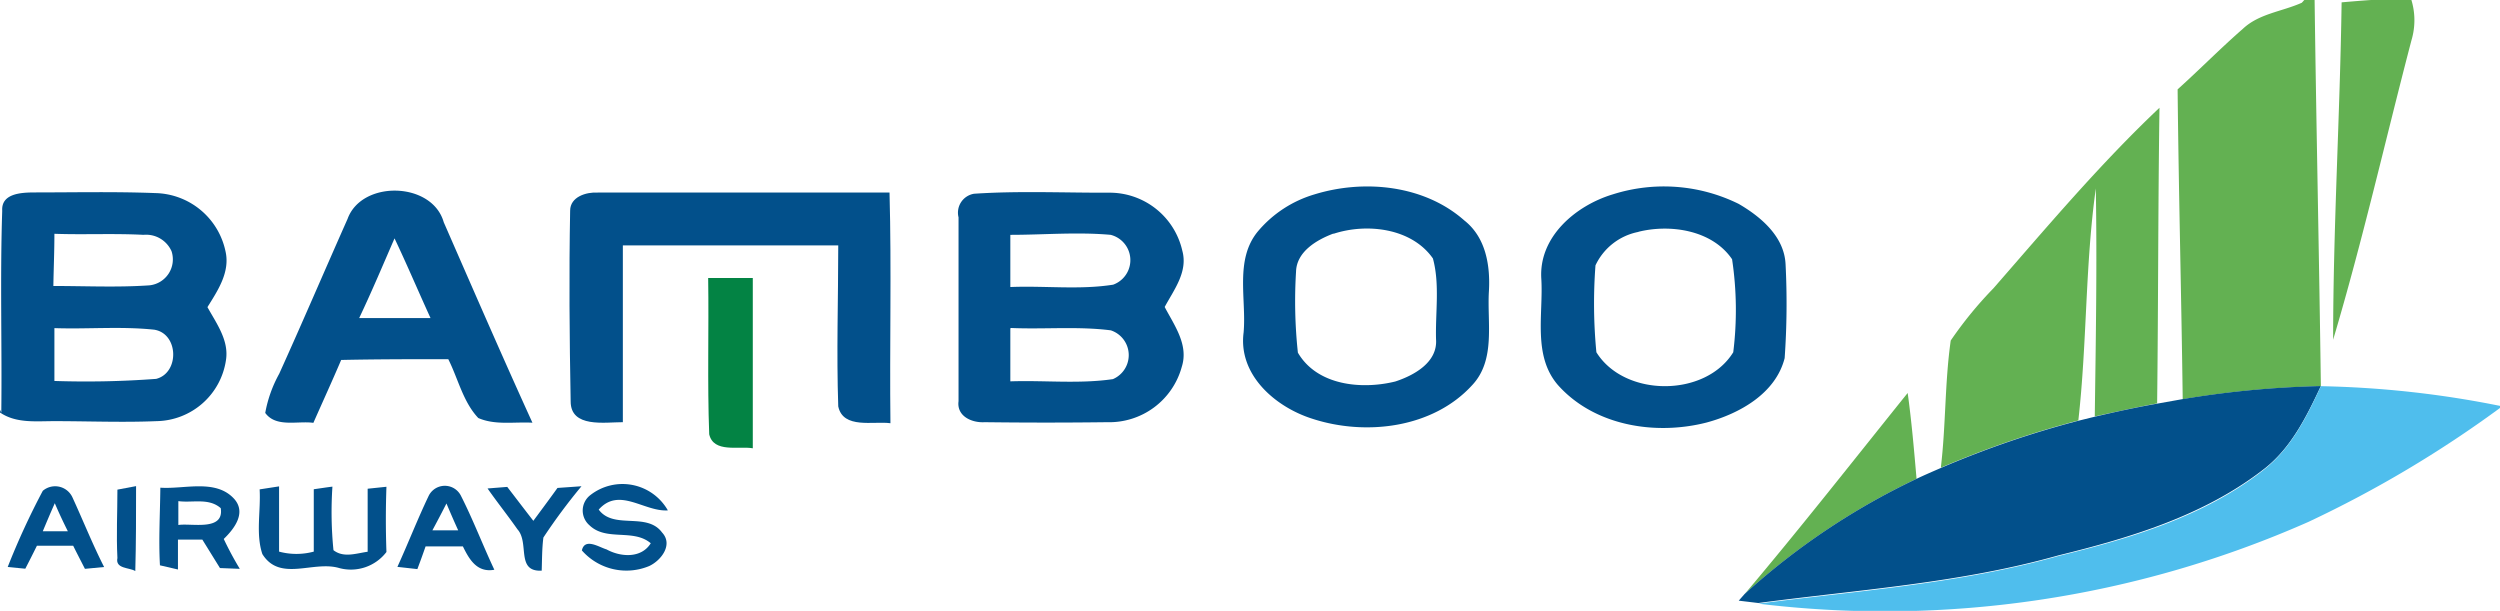 <?xml version="1.0" encoding="UTF-8"?>
<svg xmlns="http://www.w3.org/2000/svg" viewBox="0 0 191.62 46.82">
<title>Bamboo Airways logo</title>
<path fill="#63b152" d="M176.62,0h.79c.13,9.87.35,19.73.48,29.6a73.68,73.68,0,0,0-10.59,1c-.1-7.92-.31-15.83-.39-23.75,1.7-1.53,3.3-3.16,5-4.64,1.24-1.17,3-1.32,4.52-2Z"/>
<path fill="#63b152" d="M181.74,0h3.09a5.37,5.37,0,0,1,0,3.1c-2,7.65-3.74,15.35-6,22.94,0-8.62.53-17.24.65-25.86C180.29.11,181,.05,181.74,0Z"/>
<path fill="#63b152" d="M152.8,22.09c4.12-4.72,8.16-9.52,12.72-13.83-.11,7.55-.09,15.11-.18,22.66-1.6.3-3.19.65-4.78,1,.08-5.83.18-11.65.08-17.48-.82,5.9-.67,11.88-1.34,17.79a74.07,74.07,0,0,0-10.54,3.62c.39-3.24.3-6.52.76-9.75A29.94,29.94,0,0,1,152.8,22.09Z"/>
<path fill="#63b152" d="M133.71,45.55c4.28-5.06,8.36-10.27,12.51-15.43.3,2.18.49,4.38.68,6.58A53.77,53.77,0,0,0,133.71,45.55Z"/>
<path fill="#02508b" d="M.17,16.15c-.08-1.32,1.45-1.39,2.4-1.4,3.11,0,6.22-.07,9.34.05a5.62,5.62,0,0,1,5.38,4.49c.35,1.58-.61,3-1.39,4.25.69,1.25,1.66,2.55,1.42,4.06A5.47,5.47,0,0,1,12,32.28c-2.62.11-5.24,0-7.85,0-1.41,0-2.95.18-4.17-.68v-.24l.12.27C.16,26.5,0,21.32.17,16.15Zm4,1.77c0,1.35-.06,2.69-.08,4,2.46,0,4.92.12,7.37-.05a2,2,0,0,0,1.69-2.61A2.13,2.13,0,0,0,11,18C8.69,17.88,6.44,18,4.18,17.92Zm0,7.23c0,1.35,0,2.7,0,4.05a72.42,72.42,0,0,0,7.8-.16c1.8-.46,1.73-3.47-.15-3.77C9.26,25,6.7,25.24,4.16,25.15Z"/>
<path fill="#02508b" d="M26.64,16.78c1.09-3,6.49-2.86,7.37.25,2.25,5.14,4.48,10.28,6.8,15.37-1.37-.08-2.85.21-4.15-.36-1.17-1.24-1.54-3-2.3-4.51-2.74,0-5.47,0-8.21.06-.69,1.62-1.42,3.21-2.13,4.82-1.2-.17-2.86.38-3.69-.76a9.77,9.77,0,0,1,1.07-3C23.18,24.72,24.88,20.74,26.64,16.78Zm3.6,1.49c-.87,2-1.75,4.09-2.71,6.11H33C32.07,22.35,31.2,20.29,30.24,18.27Z"/>
<path fill="#02508b" d="M43.7,16.15c0-1.07,1.24-1.44,2.12-1.39,7.45,0,14.91,0,22.36,0,.16,5.89,0,11.79.07,17.68-1.29-.18-3.63.47-4-1.29-.14-4.11,0-8.23,0-12.34l-16.51,0c0,4.51,0,9,0,13.55-1.39,0-4,.45-4-1.59C43.65,25.89,43.61,21,43.7,16.15Z"/>
<path fill="#02508b" d="M74.66,14.85c3.42-.23,6.86-.07,10.28-.08a5.71,5.71,0,0,1,5.68,4.44c.45,1.62-.64,3-1.35,4.32.74,1.41,1.85,2.9,1.31,4.59a5.76,5.76,0,0,1-5.72,4.24q-4.69.06-9.39,0c-1,.06-2.15-.47-2-1.61,0-4.69,0-9.4,0-14.09A1.47,1.47,0,0,1,74.66,14.85ZM77.44,18c0,1.33,0,2.67,0,4,2.63-.11,5.29.23,7.88-.18A2,2,0,0,0,85.13,18C82.58,17.77,80,18,77.44,18Zm0,7.17c0,1.36,0,2.71,0,4.06,2.61-.09,5.26.21,7.86-.17a2,2,0,0,0-.16-3.74C82.63,25,80.05,25.25,77.49,25.14Z"/>
<path fill="#02508b" d="M100.75,14.9c3.83-1.18,8.43-.71,11.49,2,1.66,1.31,2,3.48,1.88,5.46-.14,2.39.53,5.22-1.27,7.15-3,3.3-8.16,3.93-12.28,2.58-2.82-.9-5.67-3.35-5.25-6.6.23-2.57-.7-5.59,1.1-7.76A9,9,0,0,1,100.75,14.9Zm1.46,3c-1.28.48-2.82,1.38-2.87,2.91a36.89,36.89,0,0,0,.14,6.22c1.47,2.52,4.88,2.85,7.47,2.21,1.43-.47,3.24-1.46,3.12-3.22-.06-2.06.3-4.22-.24-6.21C108.2,17.48,104.77,17.08,102.21,17.92Z"/>
<path fill="#02508b" d="M123.61,14.9a12.94,12.94,0,0,1,9.66.73c1.72,1,3.49,2.51,3.59,4.62a59.63,59.63,0,0,1-.07,7.2c-.69,2.72-3.47,4.26-6,4.94-3.92,1-8.59.25-11.38-2.88-1.94-2.25-1.11-5.42-1.27-8.12C117.92,18.16,120.77,15.76,123.61,14.9Zm2,2.87a4.61,4.61,0,0,0-3.32,2.57,39,39,0,0,0,.07,6.66c2.15,3.46,8.35,3.47,10.49,0a26.18,26.18,0,0,0-.09-7.13C131.23,17.62,128,17.16,125.57,17.77Z"/>
<path fill="#02508b" d="M167.3,30.59a73.68,73.68,0,0,1,10.59-1c-1.11,2.36-2.31,4.81-4.44,6.42-4.56,3.52-10.17,5.21-15.68,6.56-7.51,2.12-15.31,2.63-23,3.65l-1.5-.18.44-.5A53.77,53.77,0,0,1,146.9,36.7c.61-.29,1.24-.56,1.86-.83a74.07,74.07,0,0,1,10.54-3.62l1.26-.31c1.59-.37,3.18-.72,4.78-1Z"/>
<path fill="#02508b" d="M45.26,37.94a4,4,0,0,1,5.93,1.18c-1.82.12-3.73-1.83-5.3-.06,1.15,1.56,3.69.16,4.86,1.76.87.94-.1,2.16-1,2.57a4.54,4.54,0,0,1-5.15-1.2c.22-1,1.33-.24,1.89-.08,1.07.59,2.66.71,3.39-.47-1.34-1.14-3.41-.13-4.7-1.38A1.49,1.49,0,0,1,45.26,37.94Z"/>
<path fill="#02508b" d="M3.28,37.62a1.46,1.46,0,0,1,2.29.54c.81,1.76,1.53,3.57,2.41,5.3l-1.47.14c-.3-.59-.61-1.18-.9-1.77l-2.78,0c-.29.59-.59,1.18-.89,1.76L.59,43.46A57.07,57.07,0,0,1,3.28,37.62Zm0,3.1H5.2c-.35-.7-.69-1.42-1-2.15C3.88,39.29,3.58,40,3.28,40.72Z"/>
<path fill="#02508b" d="M9,37.53l1.43-.27c0,2.17,0,4.34-.06,6.51-.45-.28-1.55-.16-1.37-1C8.91,41,9,39.28,9,37.53Z"/>
<path fill="#02508b" d="M12.29,37.38c1.85.13,4.26-.7,5.67.87.93,1.06,0,2.28-.81,3.06a25.21,25.21,0,0,0,1.23,2.29l-1.52-.06-1.35-2.18-1.87,0c0,.76,0,1.53,0,2.29l-1.38-.32C12.15,41.37,12.27,39.37,12.29,37.38Zm1.38,1c0,.46,0,1.39,0,1.86,1-.16,3.53.5,3.25-1.29C16,38.14,14.73,38.56,13.67,38.41Z"/>
<path fill="#02508b" d="M19.9,37.51l1.49-.23c0,1.67,0,3.33,0,5a5.11,5.11,0,0,0,2.66,0c0-1.6,0-3.19,0-4.78.36-.05,1.07-.16,1.43-.2a29.34,29.34,0,0,0,.08,4.87c.78.61,1.75.24,2.62.12,0-1.61,0-3.22,0-4.83l1.44-.15c-.06,1.66-.06,3.33,0,5A3.43,3.43,0,0,1,26,43.54c-2-.59-4.54,1.09-5.89-1.07C19.59,40.92,20,39.15,19.9,37.51Z"/>
<path fill="#02508b" d="M32.86,38a1.38,1.38,0,0,1,2.47,0c.94,1.85,1.68,3.8,2.56,5.67-1.32.24-1.92-.78-2.41-1.79-.95,0-1.9,0-2.86,0q-.3.87-.63,1.74l-1.53-.17C31.29,41.63,32,39.8,32.86,38Zm.26,2.65,2,0c-.31-.68-.61-1.37-.9-2.06C33.84,39.34,33.49,40,33.12,40.69Z"/>
<path fill="#02508b" d="M37.37,37.44l1.51-.12c.67.87,1.33,1.74,2,2.6.62-.84,1.24-1.67,1.85-2.52l1.84-.13a44.41,44.41,0,0,0-2.92,3.93c-.11.84-.1,1.7-.13,2.54-2,.1-.92-2.14-1.86-3.17C38.92,39.51,38.11,38.5,37.37,37.44Z"/>
<path fill="#038344" d="M54.28,21.31c1.14,0,2.28,0,3.42,0,0,4.36,0,8.7,0,13.05-1.08-.19-3,.38-3.34-1.07C54.21,29.32,54.34,25.31,54.28,21.31Z"/>
<path fill="#4fbeed" d="M177.89,29.6a76.43,76.43,0,0,1,13.73,1.51v.16A87.89,87.89,0,0,1,176.94,40a80.31,80.31,0,0,1-42.17,6.27c7.69-1,15.49-1.53,23-3.65,5.51-1.35,11.12-3,15.68-6.56C175.58,34.41,176.78,32,177.89,29.6Z"/>
</svg>
